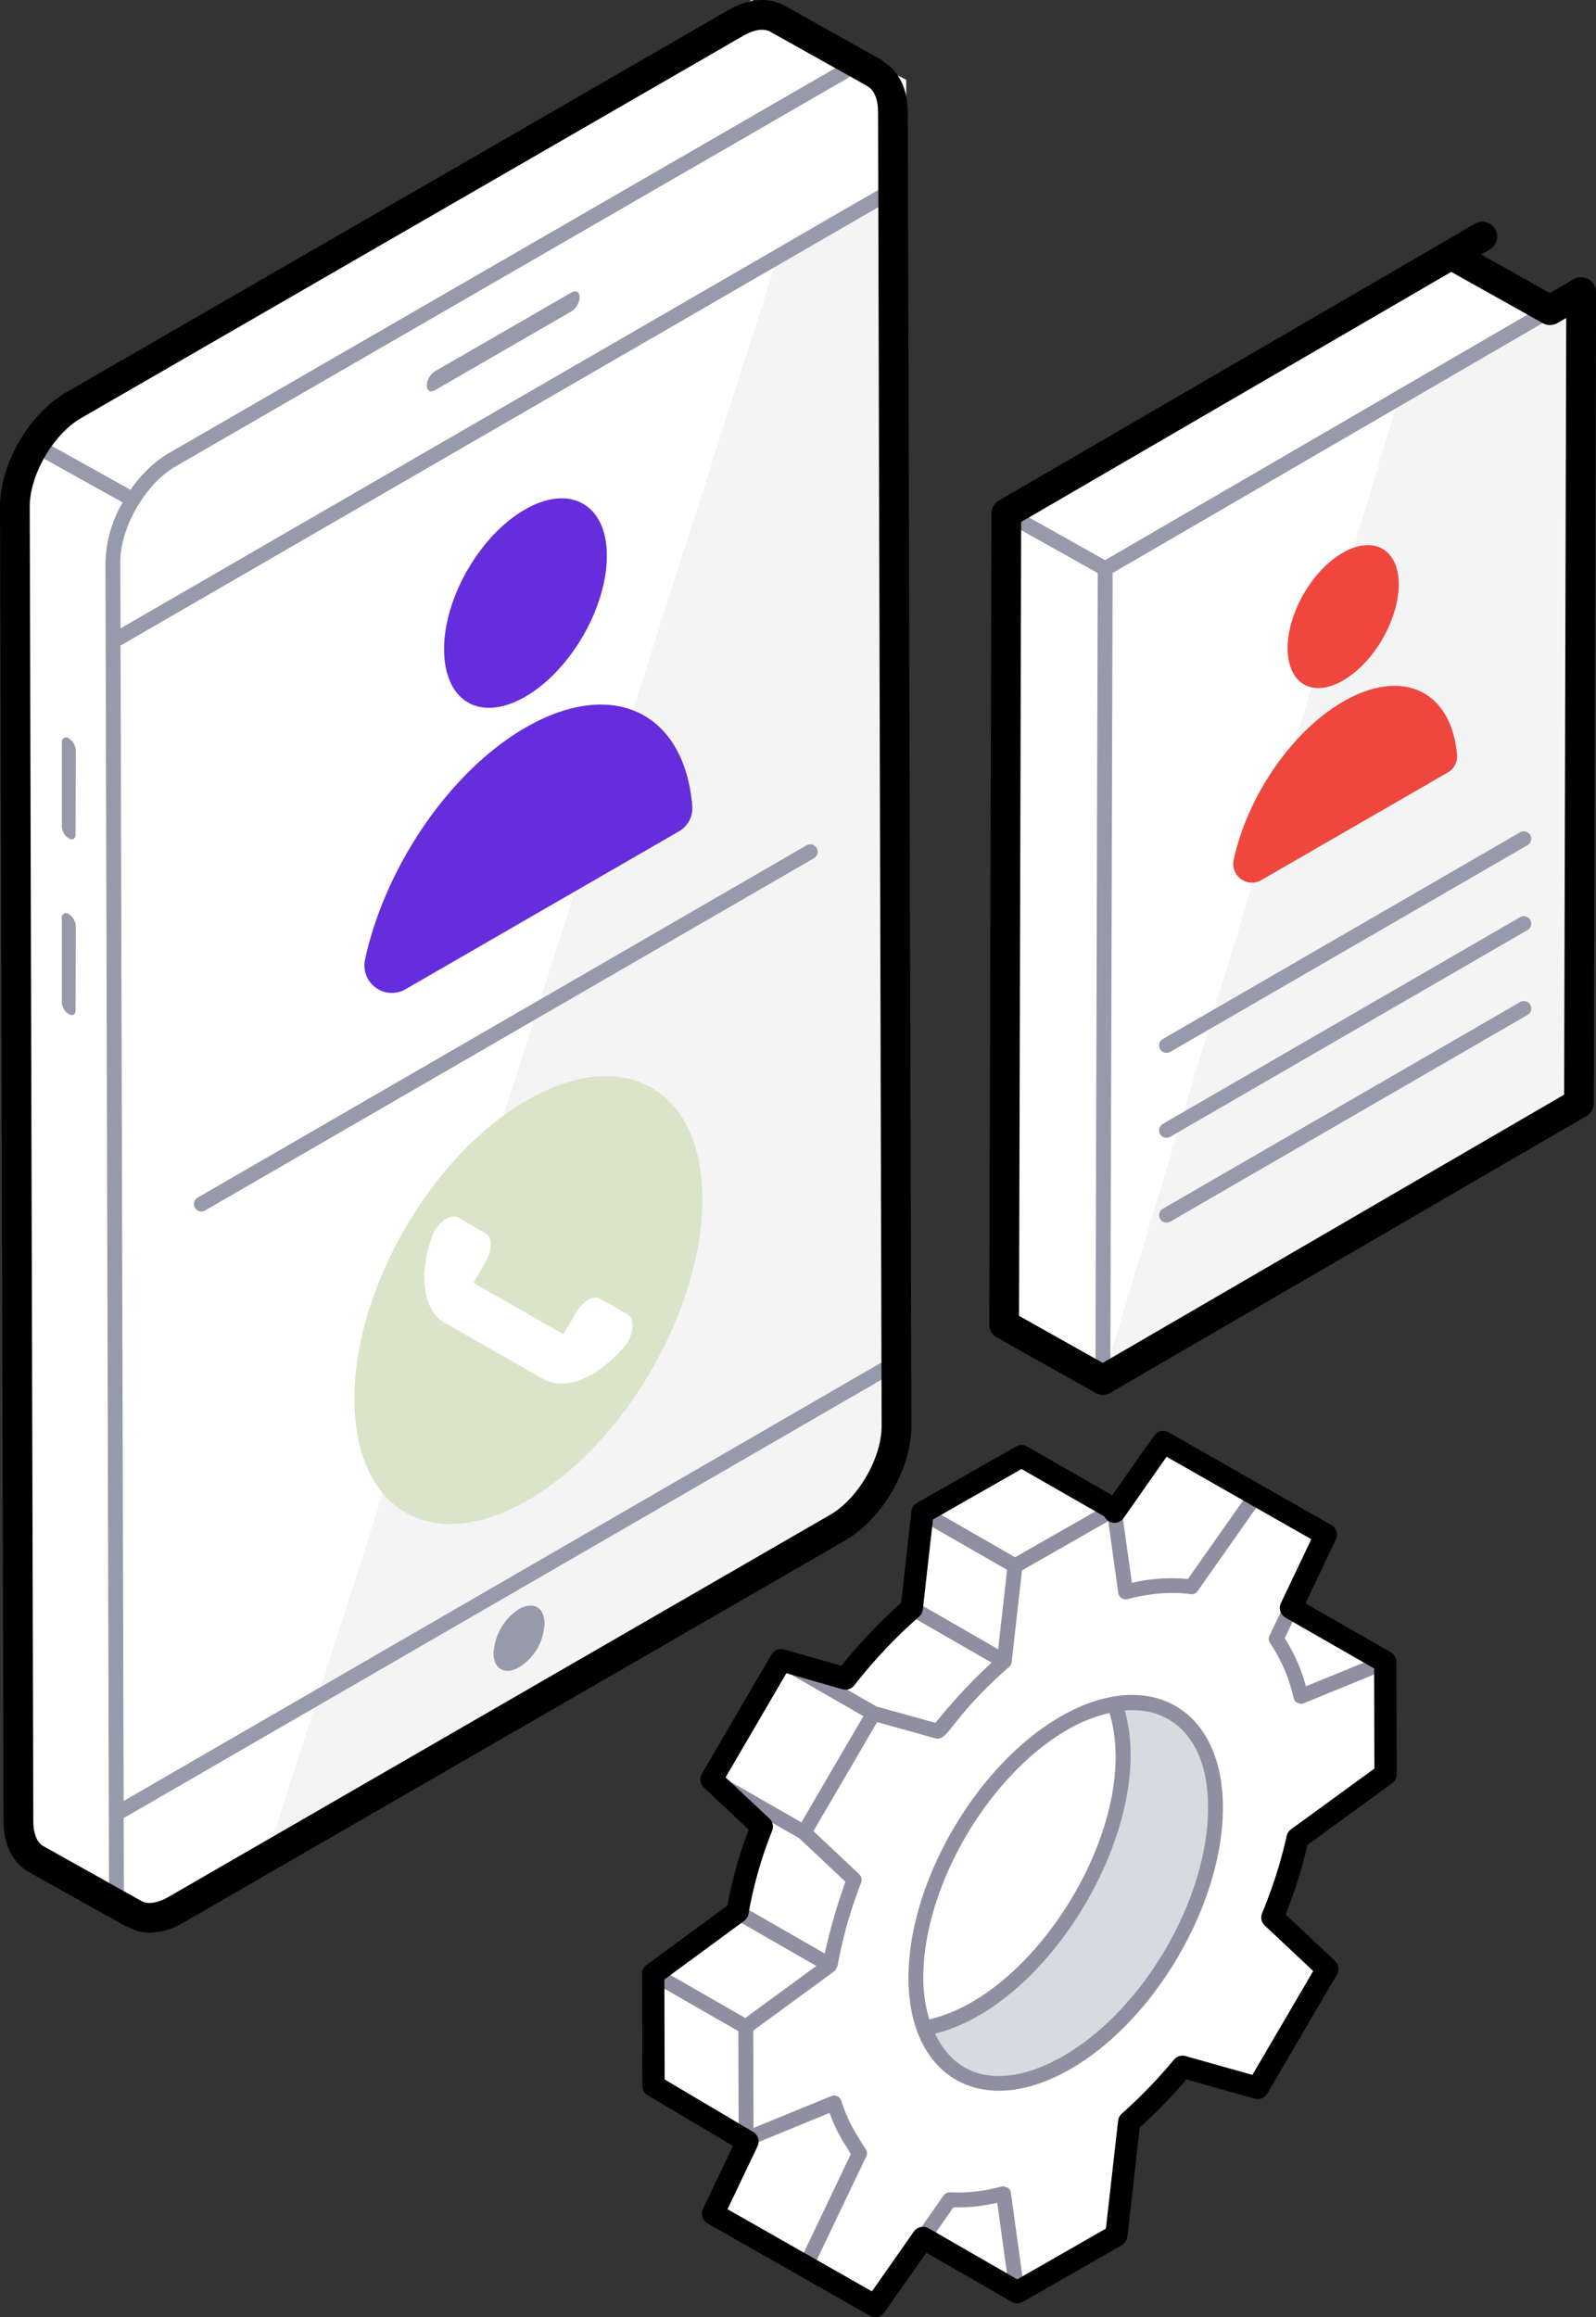 <svg xmlns="http://www.w3.org/2000/svg" width="267.787" height="388.751" viewBox="0 0 267.787 388.751">
  <rect x="0" y="0" width="267.787" height="388.751" fill="#333333" stroke="none"/>
  <g id="Group_3734" data-name="Group 3734" transform="translate(9464 -19163.811)">
    <path id="Path_17709" data-name="Path 17709" d="M-9338.479,19163.811-9458,19234.279l-4.483,17.8v219.969l21.882,14.324,30.316-17.869,90.544-51.326,7.161-13.32V19177.2Z" transform="translate(0.628)" fill="#fff"/>
    <g id="contacts-management" transform="translate(-9464 19163.811)">
      <path id="Path_17694" data-name="Path 17694" d="M125.356,214.732c0,5.087-3.541,11.221-7.979,13.814L19.152,285.538l86.39-270.484.05-.25,11.321-6.533c4.439-2.544,8.03-.5,8.03,4.538Z" transform="translate(25.559 26.095)" fill="#f4f4f4"/>
      <path id="Path_17695" data-name="Path 17695" d="M48.9,54.035C63.549,45.577,75.618,51.4,76.915,67.266a4.5,4.5,0,0,1-2.3,4.19L28.779,97.922a4.6,4.6,0,0,1-6.785-4.946C25.318,77.461,36.193,61.371,48.9,54.035Zm-.1-36.584c7.594-4.384,13.748-.877,13.772,7.681.025,8.727-6.089,19.315-13.683,23.7s-13.6.795-13.626-7.932C35.235,32.341,41.2,21.835,48.8,17.451Z" transform="translate(39.25 68.048)" fill="#662ddc"/>
      <path id="Path_17696" data-name="Path 17696" d="M50.547,35.744c16.234-9.373,29.389-1.874,29.44,16.42.053,18.655-13.016,41.288-29.25,50.661s-29.076,1.7-29.129-16.956C21.557,67.575,34.313,45.116,50.547,35.744Z" transform="translate(37.859 148.849)" fill="#dae4c9"/>
      <path id="Path_17697" data-name="Path 17697" d="M57.634,56.788a21.314,21.314,0,0,1-5.862,5.28c-2.976,1.723-5.974,2.125-8.256.828L26.983,53.454c-3.826-2.193-4.452-8.547-1.835-15.236h.022a5.5,5.5,0,0,1,2.081-2.193,2.061,2.061,0,0,1,1.991-.246l4.676,2.729c1.1.627,1.074,2.707-.067,4.7l-2.058,3.535,15.124,8.636,2.058-3.557a6.068,6.068,0,0,1,2.081-2.215,1.954,1.954,0,0,1,1.969-.224l4.654,2.663C58.776,52.671,58.753,54.819,57.634,56.788Z" transform="translate(47.633 168.472)" fill="#fff"/>
      <path id="Path_17698" data-name="Path 17698" d="M114.771,11.293l16.577,9.292,5.226-3.033-.366,136.086L56.33,200.067l-16.572-9.3.366-136.086h0l74.647-43.4L120,8.248" transform="translate(128.72 31.452)" fill="#fff"/>
      <path id="Path_17699" data-name="Path 17699" d="M92.153,27.582,42.517,192.312,122.4,145.883,122.762,9.8Z" transform="translate(142.533 39.207)" fill="#f4f4f4"/>
      <path id="Path_17700" data-name="Path 17700" d="M64.593,43.122c10-5.772,18.233-1.8,19.119,9.03a3.073,3.073,0,0,1-1.567,2.859L50.862,73.071a3.136,3.136,0,0,1-4.63-3.376C48.5,59.108,55.921,48.128,64.593,43.122Zm-.071-24.965c5.182-2.992,9.382-.6,9.4,5.242.017,5.955-4.155,13.181-9.338,16.173s-9.282.542-9.3-5.413C55.267,28.318,59.34,21.148,64.522,18.156Z" transform="translate(160.763 74.59)" fill="#ef473e"/>
      <path id="Path_17701" data-name="Path 17701" d="M158.823,23.884a1.247,1.247,0,0,0-1.7-.455L28.112,98.063l-.03-11.124c-.041-5.757,4.191-13.1,9.244-16.039L150.089,5.765a1.247,1.247,0,0,0-1.249-2.159L36.074,68.741a20.5,20.5,0,0,0-6.265,6.07L14.325,66.189a1.249,1.249,0,0,0-1.214,2.182l15.364,8.555A20.99,20.99,0,0,0,25.59,86.951l.6,224.872a1.245,1.245,0,0,0,1.246,1.243h0a1.244,1.244,0,0,0,1.244-1.249l-.038-14.159,129.72-75.044a1.247,1.247,0,1,0-1.249-2.159L28.64,294.78,28.12,100.94,158.368,25.588A1.247,1.247,0,0,0,158.823,23.884Z" transform="translate(-7.895 7.367)" fill="#979aab"/>
      <path id="Path_17702" data-name="Path 17702" d="M138.385,102.718l-102.161,59.1a1.247,1.247,0,0,0,1.249,2.159l102.161-59.1a1.247,1.247,0,1,0-1.249-2.159ZM90.148,230.841a9.4,9.4,0,0,0-4.275,7.407c0,2.735,1.988,3.729,4.325,2.337a9.025,9.025,0,0,0,4.225-7.309C94.424,230.543,92.535,229.5,90.148,230.841ZM76.073,23.165a2.982,2.982,0,0,0-1.4,2.368c0,.923.607,1.267,1.41.8L98.912,13.155a2.994,2.994,0,0,0,1.4-2.425c0-.865-.606-1.21-1.409-.746ZM13.435,85.445l0,14.135a2.485,2.485,0,0,0,1.17,1.977c.628.364,1.133.076,1.135-.694l.04-14.062a2.573,2.573,0,0,0-1.169-2.026A.723.723,0,0,0,13.435,85.445Zm0,29.479,0,14.135a2.486,2.486,0,0,0,1.17,1.977c.628.363,1.133.075,1.135-.647l.04-14.11a2.648,2.648,0,0,0-1.169-2.026A.724.724,0,0,0,13.435,114.924ZM258.11,100.53l-59.943,34.68a1.247,1.247,0,0,0,1.249,2.159l59.943-34.68a1.247,1.247,0,1,0-1.249-2.159Zm0,14.242-59.943,34.677a1.247,1.247,0,1,0,1.249,2.159l59.943-34.677a1.247,1.247,0,0,0-1.249-2.159Zm0,14.239-59.943,34.677a1.247,1.247,0,0,0,1.249,2.159l59.943-34.677a1.247,1.247,0,0,0-1.249-2.159Z" transform="translate(-3.06 39.105)" fill="#979aab"/>
      <path id="Path_17703" data-name="Path 17703" d="M138.705,17.959v0c0-.006-.01-.005-.014-.01a1.232,1.232,0,0,0-.441-.441c-.043-.025-.095.019-.14,0a1.188,1.188,0,0,0-1.113,0l-4.608,2.678-14.058-7.869,3.346-1.944a1.248,1.248,0,1,0-1.255-2.159L40.553,54.627a1.187,1.187,0,0,0-.261.264,1.256,1.256,0,0,0-.194.2,1.272,1.272,0,0,0-.042.155c-.007.018-.008.037-.014.054a1.054,1.054,0,0,0-.054.2,1.176,1.176,0,0,0-.055.205L39.55,191.8a1.243,1.243,0,0,0,.636,1.091l16.573,9.294A1.258,1.258,0,0,0,58,202.178l79.869-46.414a1.25,1.25,0,0,0,.619-1.076l.387-136.1A1.237,1.237,0,0,0,138.705,17.959Zm-8.822,3.679L57.745,63.56,43.7,55.687l72.127-41.918ZM42.421,57.832l14.086,7.9-.378,133.245-14.083-7.9Zm16.2,141.1c.1-33.868.284-99.3.381-133.212l77.37-44.963-.381,133.212Z" transform="translate(127.678 30.414)" fill="#979aab"/>
      <g id="Group_3733" data-name="Group 3733" transform="translate(0 0)">
        <path id="Path_17704" data-name="Path 17704" d="M45.768,159.265l-15.761-9.341-.052-18.781,14.15-10.394a72.069,72.069,0,0,1,4.065-14.3l-8.439-7.924L51.412,78.5,62.218,81.59A86.6,86.6,0,0,1,73.333,69.807l1.8-16.055,16.62-9.468,15.539,8.9.052.411,8.182-11.681,11.783,6.638,15.488,8.9-5.839,12.292,15.821,9.063h0l.052,18.832L138.064,108.4a79.434,79.434,0,0,1-4.219,13.275l9.21,8.645-11.681,19.964-12.606-3.55A85.118,85.118,0,0,1,109.815,156l-2.161,19.038-16.62,9.519h0l-15.811-9.11-8.013,11.426-11.732-6.587-15.488-8.9Z" transform="translate(79.645 200.012)" fill="#fff"/>
        <path id="Path_17705" data-name="Path 17705" d="M86.428,66.779c.063,15.794-11.2,35.008-25.036,42.906-5.284,3.016-10.191,3.979-14.248,3.109a9.495,9.495,0,0,1-1.007-.249,4.241,4.241,0,0,1-.818-.28,3.859,3.859,0,0,1-.535-.217,7.987,7.987,0,0,1-1.164-.56c-.157-.093-.315-.155-.472-.248a14.049,14.049,0,0,1-5.63-7.338,25.8,25.8,0,0,0,8.335-3.109C59.725,92.864,70.984,73.65,70.922,57.887a24.413,24.413,0,0,0-1.384-8.426,13.964,13.964,0,0,1,9.562,1.4,12.632,12.632,0,0,1,3.46,2.985q.424.513.849,1.119c.283.466.566.964.818,1.461a7.254,7.254,0,0,1,.6,1.337,11.783,11.783,0,0,1,.566,1.586A14.1,14.1,0,0,1,85.83,61a24.433,24.433,0,0,1,.5,3.483C86.4,65.225,86.428,66,86.428,66.779Z" transform="translate(117.511 236.406)" fill="#d9dadf"/>
        <path id="Path_17706" data-name="Path 17706" d="M154.58,99.667a1.237,1.237,0,0,0,.51-1.009l-.053-18.817c0-.026-.033-.04-.035-.066a1.206,1.206,0,0,0-.482-.9c-.02-.015-.013-.049-.034-.064s-.021,0-.031,0-.024-.034-.042-.044l-14.8-8.5,5.36-11.24c.021-.044-.006-.091.01-.136.055-.141.169-.249.169-.412a1.155,1.155,0,0,0-.117-.35c0-.01-.005-.017-.008-.026a1.167,1.167,0,0,0-.542-.666c-.012-.007-.013-.023-.025-.031l-.1-.054c-.036-.015-.056-.054-.094-.066L117.192,41.87a1.247,1.247,0,0,0-1.634.372L108.2,52.722l-14.778-8.49a1.249,1.249,0,0,0-1.241,0L75.556,53.722a1.218,1.218,0,0,0-.57.868c-.006.031-.048.042-.051.073L73.177,70.236A87.372,87.372,0,0,0,62.8,81.173L52.786,78.351a91.993,91.993,0,0,1-.734.065,1.176,1.176,0,0,0-.48.367c-.059.064-.154.073-.2.153L39.7,98.913c-.052.089-.012.2-.04.295a1.161,1.161,0,0,0-.075.55c.006.035-.023.068-.014.1.025.1.127.141.173.226.063.122.071.265.176.364l7.79,7.355a79.015,79.015,0,0,0-3.707,13.275L30.262,131.144a1.246,1.246,0,0,0,.114,2.088l14.895,8.558.051,18.1c0,.11.119.169.146.273l-5.6,11.69a1.25,1.25,0,0,0,.5,1.622l15.506,8.924c.007,0,.015,0,.022.006l11.736,6.611a1.222,1.222,0,0,0,.613.161,1.252,1.252,0,0,0,1.024-.531l7.334-10.5,14.808,8.508c.017.01.038.006.056.015s.007.016.015.021.038-.01.056,0a.984.984,0,0,0,1.029-.031c.026-.013.059.012.084,0l16.626-9.49a1.244,1.244,0,0,0,.619-.941l2.126-18.588a81.439,81.439,0,0,0,8.2-8.438l11.825,3.326a1.225,1.225,0,0,0,1.414-.572l11.67-19.978a1.243,1.243,0,0,0-.223-1.537l-8.555-8.045a83.893,83.893,0,0,0,3.842-12.2Zm-3.624-20.012L140.5,83.932a28.924,28.924,0,0,0-3.555-8.068l1.595-3.343Zm-34-35.057,13.413,7.58L120.709,65.91c-.073-.007-.153,0-.226,0a29.049,29.049,0,0,0-9.183.663l-1.623-11.615ZM75.7,70.141l1.5-13.309L90.36,64.391l-1.5,13.318ZM92.8,46.75l13.01,7.476L91.7,62.279l-13.01-7.473ZM62.93,83.8a1.248,1.248,0,0,0,1.32-.434A85.419,85.419,0,0,1,74.523,72.348l13.239,7.611a93.865,93.865,0,0,0-9.423,10.106l-9.887-2.749-6.374-3.661-.327-.188ZM52.9,81.26l7.307,4.2,6.046,3.48-10.408,17.82L42.488,99.086Zm-2.868,25.3-.735-.692,6.184,3.552,7.759,7.3a97.494,97.494,0,0,0-3.477,12.046l-13.256-7.614A76.759,76.759,0,0,1,50.34,107.92,1.245,1.245,0,0,0,50.032,106.564ZM45.2,123.292l13.152,7.553-11.923,8.734-13.151-7.555Zm2.783,37.383L60.574,155.5a27.5,27.5,0,0,0,3.016,5.986c.194.3.352.626.557.911l-8.188,17.166-13.335-7.675Zm30.058,15.414,3.311-4.741a30.279,30.279,0,0,0,7.355-.762l.911,6.589.834,6.045Zm59.829-66.9a81.827,81.827,0,0,1-4.141,13.054,1.243,1.243,0,0,0,.3,1.381l8.452,7.951L131.8,149.859l-11.675-3.285a1.229,1.229,0,0,0-1.3.408,79,79,0,0,1-8.807,9.1,1.235,1.235,0,0,0-.414.795L107.5,175.309l-14.476,8.262-2.029-14.693a1.209,1.209,0,0,0-.52-.834c-.011-.007-.009-.024-.02-.032-.088-.059-.2-.016-.3-.051a1.183,1.183,0,0,0-.57-.149c-.028,0-.04.034-.067.04s-.051-.02-.076-.013a27.06,27.06,0,0,1-8.625.982,1.327,1.327,0,0,0-1.112.528L67.878,186.284,58.135,180.8l8.6-18.01a1.252,1.252,0,0,0-.144-1.305c-.429-.548-.765-1.213-1.148-1.819a25.714,25.714,0,0,1-2.9-6.2,1.244,1.244,0,0,0-.66-.762,1.2,1.2,0,0,0-1.009-.026l-.007,0h0l-13.054,5.346-.044-16.33,13.617-9.974a1.255,1.255,0,0,0,.4-.642c.018-.055.092-.074.1-.132a76.342,76.342,0,0,1,3.992-14.1,1.292,1.292,0,0,0-.314-1.372l-7.69-7.25L68.557,89.938,78.462,92.7c.025.007.052-.007.078,0a1.267,1.267,0,0,0,.265.035c.037,0,.059-.044.1-.047,1.724-.169,2.661-3.994,11.805-12.016a1.249,1.249,0,0,0,.419-.8l1.736-15.392,14.471-8.257,1.68,12.058a1.248,1.248,0,0,0,.543.865c.014.009.033,0,.047.007a1.232,1.232,0,0,0,.654.2,1.261,1.261,0,0,0,.3-.04s0,0,.006,0a31.36,31.36,0,0,1,5.5-.965,23.645,23.645,0,0,1,5.061.12h.012a1.219,1.219,0,0,0,1.191-.519L132.487,53.52l3.921,2.2L142.224,59l-7.836,16.432a1.256,1.256,0,0,0,.1,1.246,26.758,26.758,0,0,1,3.945,9.232c.008.033.049.045.059.076s-.016.076,0,.114a1.209,1.209,0,0,0,.55.592c.017.01.017.035.034.044.041.021.089-.01.131.006a1.23,1.23,0,0,0,.441.132,1.273,1.273,0,0,0,.472-.091L152.55,81.7l.044,16.33-14.239,10.42A1.25,1.25,0,0,0,137.875,109.184Z" transform="translate(78.615 198.978)" fill="#908fa1"/>
        <path id="Path_17707" data-name="Path 17707" d="M62.749,52.519c-14.215,8.13-25.729,27.864-25.662,43.989,0,16.325,12.013,23.892,27.09,15.292,14.215-8.112,25.729-27.847,25.662-43.989C89.839,51.253,77.516,44.119,62.749,52.519Zm1.235,2.167a24.814,24.814,0,0,1,6.834-2.664c5.5,18.153-12.152,47.259-30.243,51.384a23.837,23.837,0,0,1-1-6.9C39.518,81.175,50.466,62.414,63.983,54.686ZM62.94,109.635c-8.472,4.828-17.225,4.947-21.385-3.829,19.483-4.857,37.226-35.284,31.812-54.218,7.654-.657,13.98,4.529,13.98,16.229C87.408,83.157,76.459,101.919,62.94,109.635Z" transform="translate(115.345 235.375)" fill="#908fa1"/>
        <path id="Path_17708" data-name="Path 17708" d="M164.624,240.757l-.6-220.39c-.03-3.928-1.59-6.937-4.225-8.458l.049-.088-16.438-9.2c-2.7-1.516-6.074-1.264-9.5.71L22.815,67.464c-6.282,3.648-11.162,12.127-11.106,19.289l.6,220.408c0,3.874,1.5,6.968,4.162,8.505l16.447,9.209.049-.088a7.52,7.52,0,0,0,3.807,1.1,11.538,11.538,0,0,0,5.7-1.686l111.065-64.131C159.811,256.421,164.682,247.93,164.624,240.757ZM39.989,319.877c-2,1.15-3.76,1.331-4.839.5l-.017.022L18.94,311.331c-1.044-.6-1.642-2.123-1.642-4.176l-.6-220.425c-.038-5.367,3.909-12.212,8.619-14.948L136.4,7.65c1.821-1.053,3.472-1.293,4.563-.683l16.226,9.083-.014.029c1.164.554,1.842,2.129,1.859,4.314l.6,220.39c.041,5.379-3.9,12.236-8.6,14.972ZM278.249,48.483a2.487,2.487,0,0,0-2.5,0l-3.994,2.32-11.535-6.464,1.458-.845a2.494,2.494,0,1,0-2.5-4.317L179.3,85.615a2.485,2.485,0,0,0-1.241,2.15l-.367,136.082a2.494,2.494,0,0,0,1.273,2.182l16.57,9.3a2.491,2.491,0,0,0,2.472-.018l79.88-46.432a2.485,2.485,0,0,0,1.241-2.15L279.5,50.648A2.489,2.489,0,0,0,278.249,48.483Zm-4.1,136.806-77.411,45-14.051-7.892.358-133.187,72.164-41.959,15.35,8.6a2.5,2.5,0,0,0,2.472-.021l1.469-.85Zm-29.082,93.55-14.318-8.2,5.094-10.725a1.87,1.87,0,0,0-.757-2.425L207.8,241.938a1.872,1.872,0,0,0-2.449.557L198.336,252.5l-14.3-8.188a1.858,1.858,0,0,0-1.856,0l-16.62,9.467a1.871,1.871,0,0,0-.933,1.417l-1.719,15.336a87.9,87.9,0,0,0-10.024,10.57l-9.6-2.745a1.863,1.863,0,0,0-2.129.853l-11.681,20.016a1.875,1.875,0,0,0,.334,2.308l7.523,7.059a73.871,73.871,0,0,0-3.578,12.743L120.2,331.285a1.877,1.877,0,0,0-.762,1.513l.05,18.782a1.88,1.88,0,0,0,.918,1.6l14.289,8.47-5.041,10.57a1.874,1.874,0,0,0,.757,2.428l27.237,15.5a1.865,1.865,0,0,0,2.446-.557l7.03-10.024,14.333,8.256a1.883,1.883,0,0,0,1.862,0l16.62-9.517a1.876,1.876,0,0,0,.93-1.414l2.076-18.33a86.477,86.477,0,0,0,7.828-8.056l11.45,3.223a1.856,1.856,0,0,0,2.123-.856l11.678-19.963a1.867,1.867,0,0,0-.334-2.308l-8.276-7.769a81.73,81.73,0,0,0,3.678-11.69l14.2-10.338a1.881,1.881,0,0,0,.768-1.519l-.05-18.834A1.867,1.867,0,0,0,245.064,278.839Zm-17.474,30.812a78.152,78.152,0,0,1-4.123,12.96,1.866,1.866,0,0,0,.452,2.076l8.124,7.625-10.2,17.43-11.215-3.159a1.882,1.882,0,0,0-1.944.6,83.447,83.447,0,0,1-8.754,9.056,1.867,1.867,0,0,0-.622,1.191l-2.05,18.1-14.866,8.511-14.884-8.573a1.879,1.879,0,0,0-2.464.548L158,386.058l-24.225-13.787,5.033-10.549a1.874,1.874,0,0,0-.736-2.417l-14.846-8.8-.044-16.77,13.382-9.831a1.866,1.866,0,0,0,.733-1.188,70.335,70.335,0,0,1,3.965-13.934,1.87,1.87,0,0,0-.458-2.056l-7.355-6.9,10.2-17.476,9.408,2.689a1.856,1.856,0,0,0,1.986-.642,84.454,84.454,0,0,1,10.872-11.529,1.879,1.879,0,0,0,.631-1.2l1.7-15.107,14.863-8.467,13.907,7.963a1.867,1.867,0,0,0,3.217.267l7.212-10.291,24.281,13.837-5.1,10.728a1.87,1.87,0,0,0,.76,2.425l14.884,8.529.044,16.8-13.992,10.191A1.857,1.857,0,0,0,227.591,309.651Z" transform="translate(-11.708 -1.638)"/>
      </g>
    </g>
  </g>
</svg>

